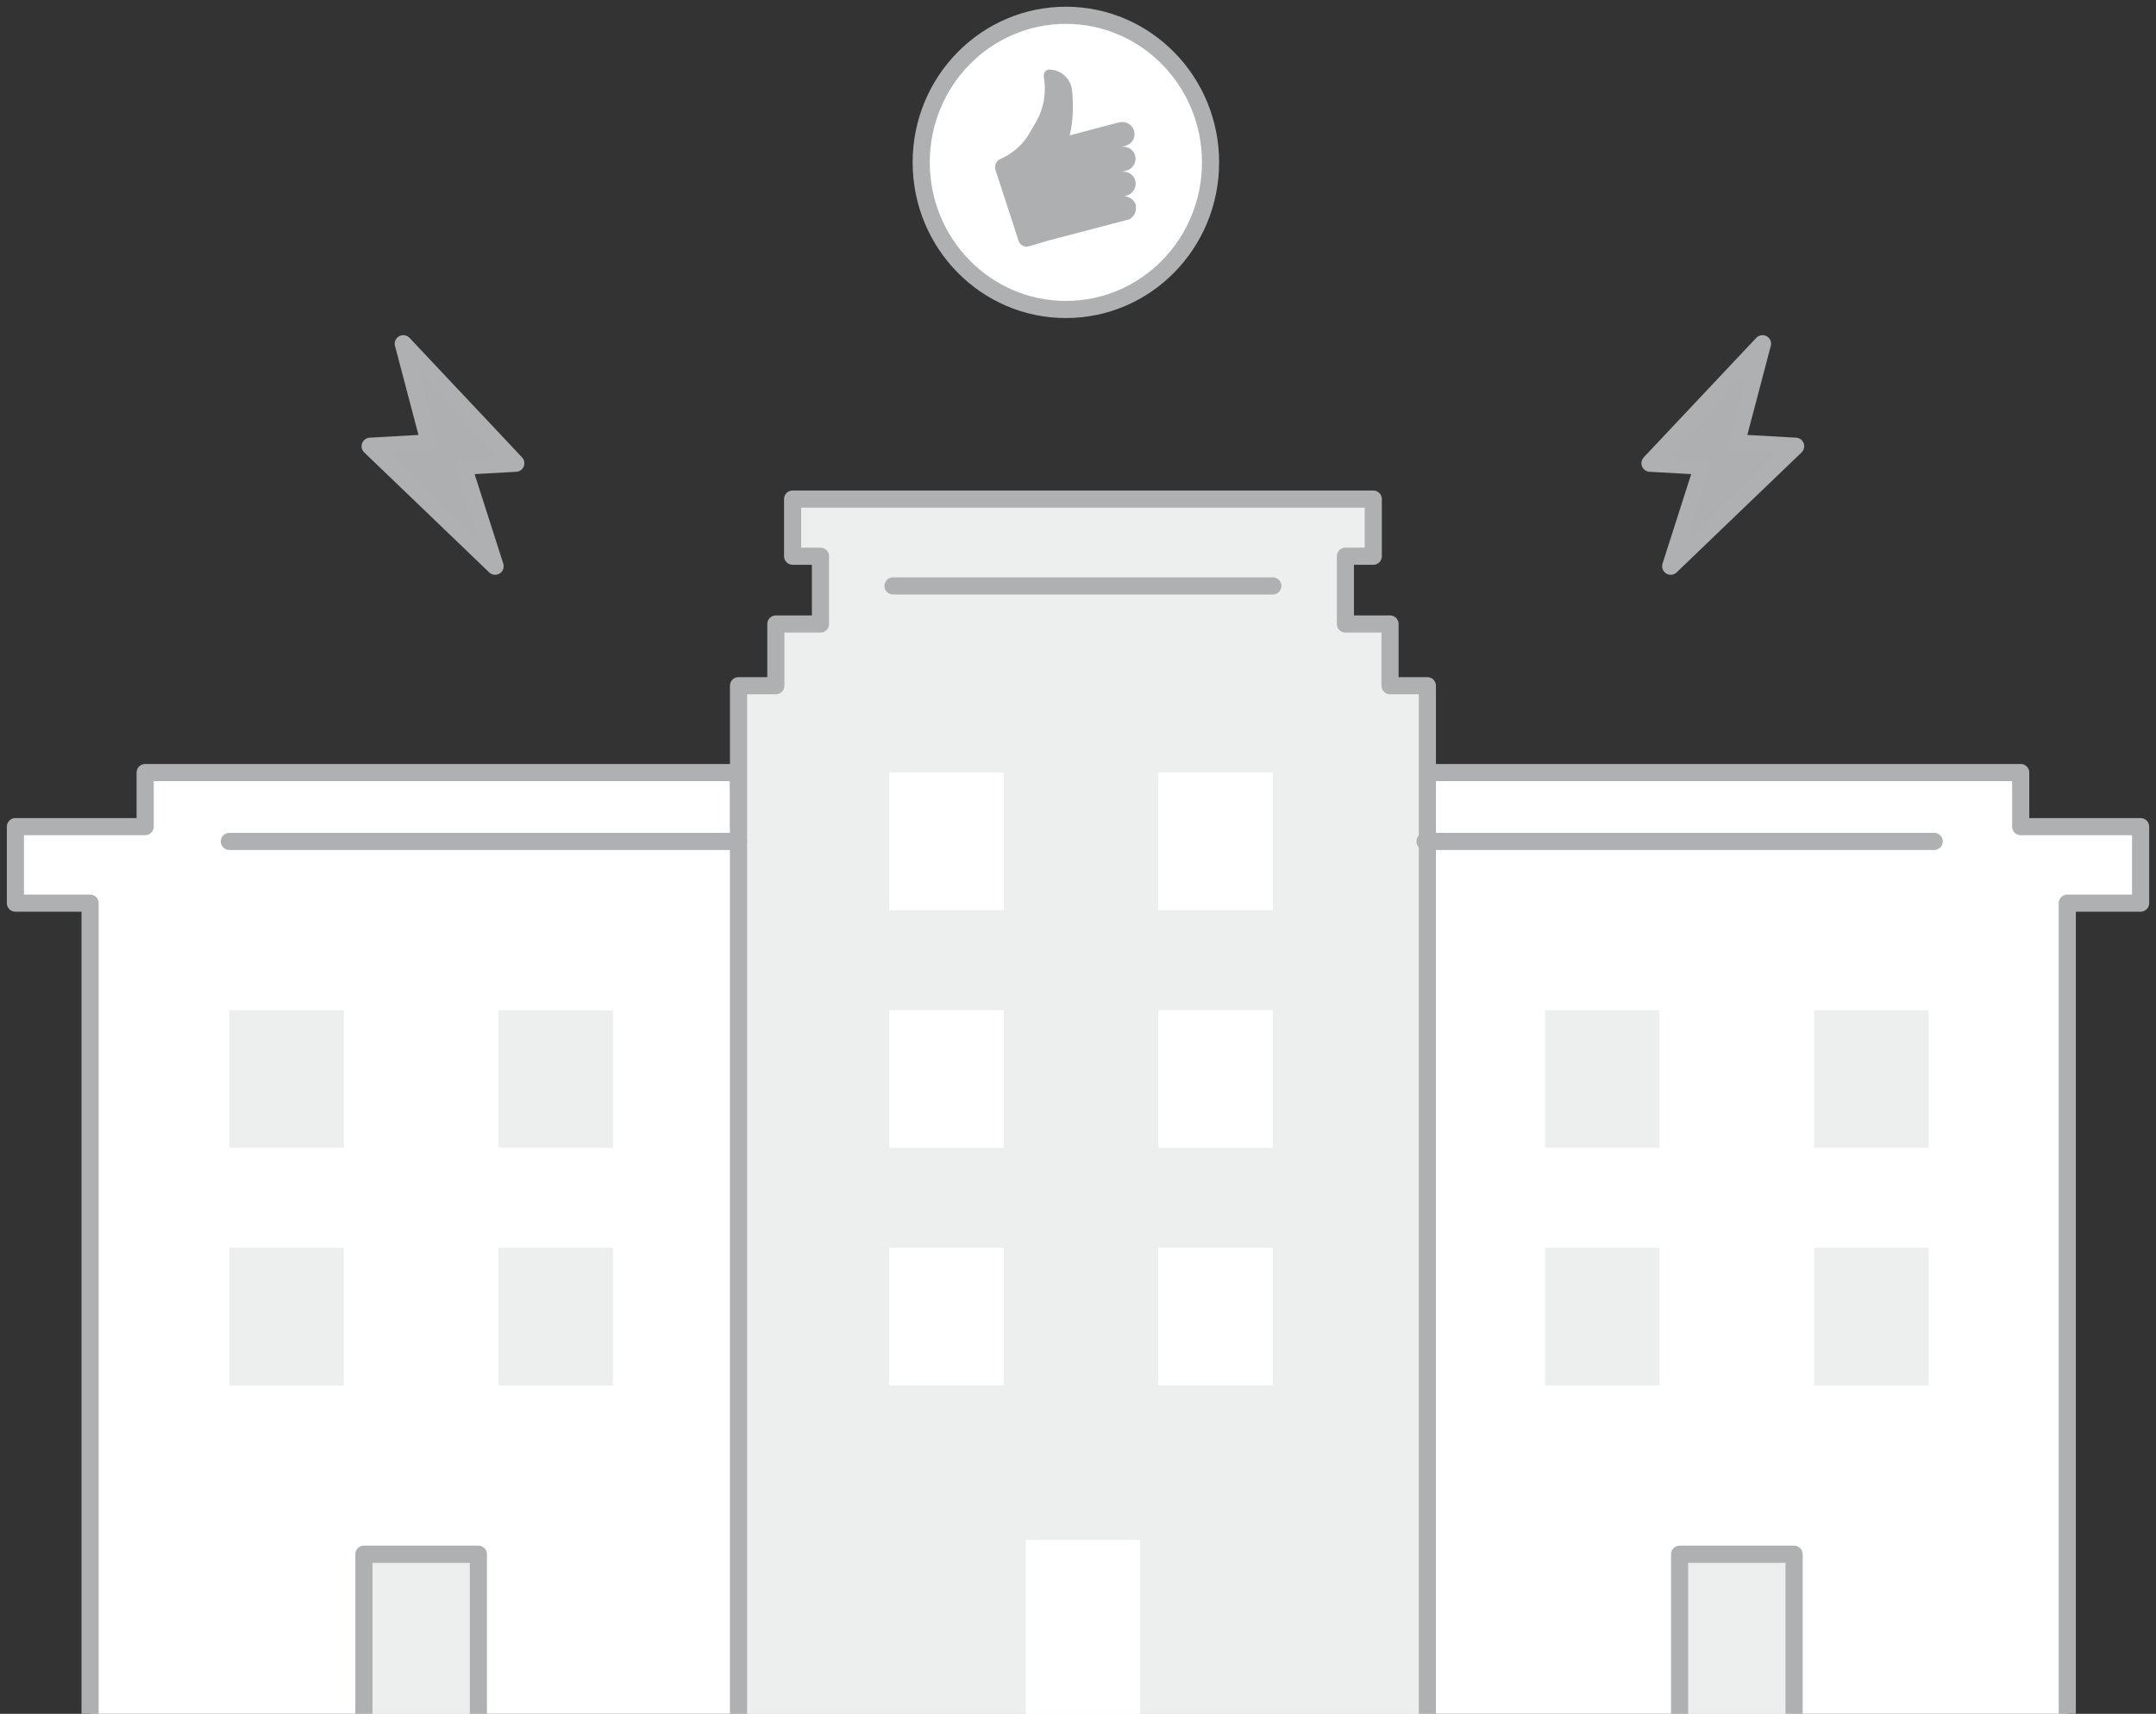 <svg width="410" height="326" viewBox="0 0 410 326" fill="none" xmlns="http://www.w3.org/2000/svg">
<rect x="0" y="0" width="410" height="326" fill="#333333" stroke="none"/>
<path d="M407.071 157.24V171.792H393.128V338.032H17.131V171.792H2.93V157.24H27.606V146.952H140.44V157.24H271.436V146.952H384.27V157.24H407.071Z" fill="white" stroke="#AEB0B1" stroke-width="3.26" stroke-linecap="round" stroke-linejoin="round"/>
<path d="M268.553 287.768V268.388H260.328V287.768H268.553Z" fill="white" stroke="#AEB0B1" stroke-width="3.26" stroke-linecap="round" stroke-linejoin="round"/>
<path d="M264.337 130.432V118.692H255.853V105.803H261.15V94.93H255.853H156.025H150.729V105.803H156.025V118.692H147.542V130.432H140.441V338.033H271.437V130.432H264.337Z" fill="#EDEEEE" stroke="#AEB0B1" stroke-width="3.26" stroke-linecap="round" stroke-linejoin="round"/>
<path d="M242.048 111.452H169.824" stroke="#AEB0B1" stroke-width="3.26" stroke-linecap="round" stroke-linejoin="round"/>
<path d="M242.051 146.951H220.281V173.127H242.051V146.951Z" fill="white"/>
<path d="M190.872 146.951H169.102V173.127H190.872V146.951Z" fill="white"/>
<path d="M242.051 192.153H220.281V218.329H242.051V192.153Z" fill="white"/>
<path d="M190.872 192.153H169.102V218.329H190.872V192.153Z" fill="white"/>
<path d="M242.051 237.359H220.281V263.535H242.051V237.359Z" fill="white"/>
<path d="M190.872 237.359H169.102V263.535H190.872V237.359Z" fill="white"/>
<path d="M116.559 192.159H94.789V218.335H116.559V192.159Z" fill="#EDEEEE"/>
<path d="M65.379 192.159H43.609V218.335H65.379V192.159Z" fill="#EDEEEE"/>
<path d="M116.559 237.361H94.789V263.537H116.559V237.361Z" fill="#EDEEEE"/>
<path d="M65.379 237.361H43.609V263.537H65.379V237.361Z" fill="#EDEEEE"/>
<path d="M366.762 192.159H344.992V218.335H366.762V192.159Z" fill="#EDEEEE"/>
<path d="M315.583 192.159H293.812V218.335H315.583V192.159Z" fill="#EDEEEE"/>
<path d="M366.762 237.361H344.992V263.537H366.762V237.361Z" fill="#EDEEEE"/>
<path d="M315.583 237.361H293.812V263.537H315.583V237.361Z" fill="#EDEEEE"/>
<path d="M216.829 292.924H195.059V335.316H216.829V292.924Z" fill="white"/>
<path d="M341.176 295.643H319.406V338.035H341.176V295.643Z" fill="#EDEEEE" stroke="#AEB0B1" stroke-width="3.26" stroke-linecap="round" stroke-linejoin="round"/>
<path d="M90.973 295.643H69.203V338.035H90.973V295.643Z" fill="#EDEEEE" stroke="#AEB0B1" stroke-width="3.26" stroke-linecap="round" stroke-linejoin="round"/>
<path d="M43.609 160.051H140.438" stroke="#AEB0B1" stroke-width="3.26" stroke-linecap="round" stroke-linejoin="round"/>
<path d="M270.992 160.051H367.821" stroke="#AEB0B1" stroke-width="3.26" stroke-linecap="round" stroke-linejoin="round"/>
<path d="M76.694 65.383L98.09 88.114L88.06 88.676L94.153 107.704L70.391 84.88L81.662 84.247L76.694 65.383Z" fill="#ADAFB0" stroke="#AEB0B1" stroke-width="3.26" stroke-linecap="round" stroke-linejoin="round"/>
<path d="M335.169 65.383L313.773 88.114L323.803 88.676L317.71 107.704L341.472 84.88L330.201 84.247L335.169 65.383Z" fill="#ADAFB0" stroke="#AEB0B1" stroke-width="3.26" stroke-linecap="round" stroke-linejoin="round"/>
<path d="M202.695 58.868C217.904 58.868 230.206 46.355 230.206 30.888C230.206 15.422 217.88 2.908 202.695 2.908C187.51 2.908 175.184 15.422 175.184 30.888C175.184 46.355 187.51 58.868 202.695 58.868Z" fill="white" stroke="#AEB0B1" stroke-width="3.26" stroke-linecap="round" stroke-linejoin="round"/>
<path d="M216.004 39.089C215.769 38.082 214.879 37.426 213.941 37.379V37.285L214.199 37.215C215.347 36.91 216.168 35.738 215.933 34.543C215.699 33.231 214.387 32.411 213.145 32.739L214.176 32.458C215.324 32.153 216.144 30.981 215.91 29.786C215.676 28.474 214.363 27.654 213.121 27.982L214.059 27.724C215.301 27.396 216.074 26.06 215.629 24.771C215.254 23.623 214.012 22.99 212.84 23.271L210.497 23.881L206.958 24.818L203.42 25.756C204.146 22.944 204.099 19.756 203.888 17.273C203.654 14.929 201.686 13.148 199.342 13.242C198.78 13.382 198.405 13.968 198.498 14.531V14.624C199.014 17.601 198.499 20.694 196.952 23.318L195.827 25.24C194.562 27.49 192.593 29.224 190.25 30.231C189.453 30.559 189.055 31.497 189.312 32.34L193.695 45.791C193.952 46.635 194.843 47.104 195.686 46.846L199.553 45.698L211.411 42.605L214.316 41.831L214.973 41.667V41.573C215.769 41.058 216.191 40.027 215.957 39.043V39.089H216.004Z" fill="#ADAFB0"/>
</svg>
